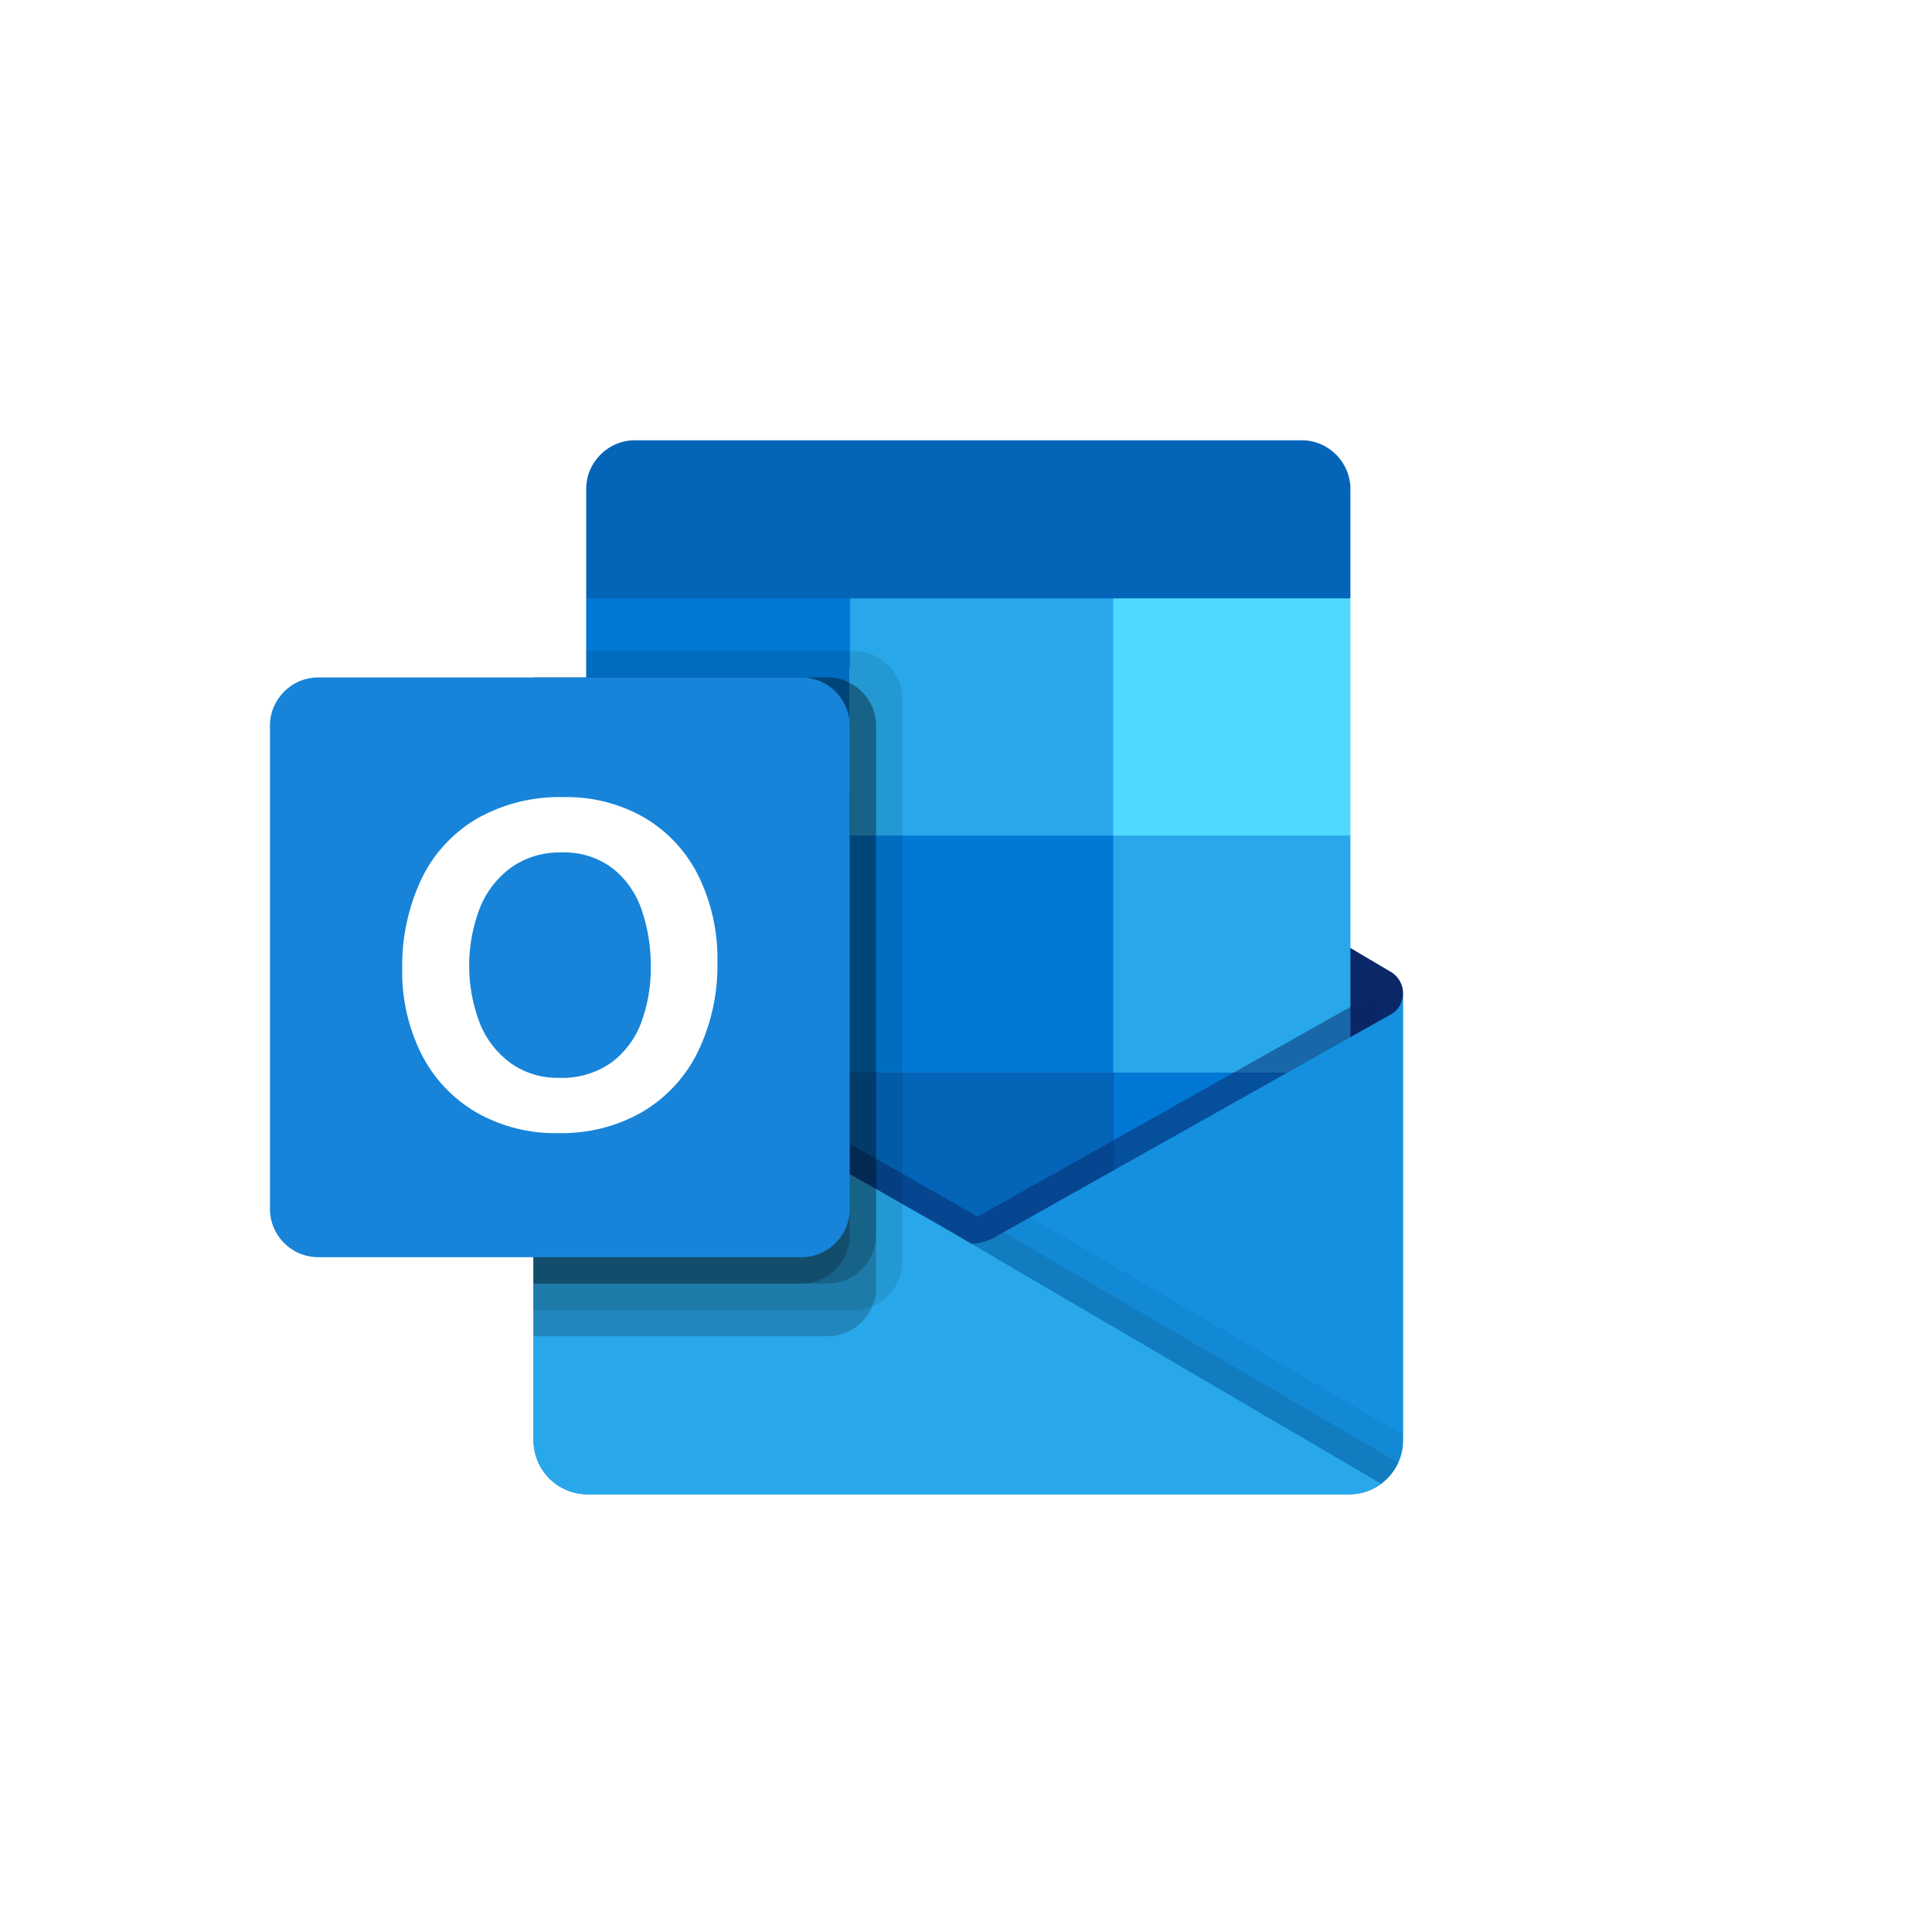 <?xml version="1.0" encoding="UTF-8" standalone="no"?>
<!-- Created with Inkscape (http://www.inkscape.org/) -->

<svg
   width="256"
   height="256"
   viewBox="0 0 67.733 67.733"
   version="1.1"
   id="svg1"
   xml:space="preserve"
   xmlns:xlink="http://www.w3.org/1999/xlink"
   xmlns="http://www.w3.org/2000/svg"
   xmlns:svg="http://www.w3.org/2000/svg"><defs
     id="defs1"><linearGradient
       id="linearGradient39"><stop
         style="stop-color:#1784d9;stop-opacity:1;"
         offset="0"
         id="stop39" /><stop
         style="stop-color:#0a63c9;stop-opacity:1;"
         offset="1"
         id="stop40" /></linearGradient><linearGradient
       xlink:href="#linearGradient39"
       id="linearGradient40"
       x1="698.52"
       y1="442.772"
       x2="934.286"
       y2="678.538"
       gradientUnits="userSpaceOnUse"
       gradientTransform="matrix(12.207,0,0,12.207,577.315,147.542)" /></defs><g
     id="layer1"
     transform="translate(-474.133,-67.733)"><rect
       style="fill:#ffffff;fill-opacity:1;fill-rule:evenodd;stroke-width:2.646;stroke-linecap:round;stroke-linejoin:round;paint-order:fill markers stroke"
       id="rect14"
       width="67.733"
       height="67.733"
       x="474.133"
       y="0" /><rect
       style="fill:#ffffff;fill-opacity:1;fill-rule:evenodd;stroke-width:2.646;stroke-linecap:round;stroke-linejoin:round;paint-order:fill markers stroke"
       id="rect40"
       width="67.733"
       height="67.733"
       x="474.133"
       y="67.733" /><g
       id="g40"
       transform="matrix(0.082,0,0,0.082,426.84,55.647)"><path
         fill="#0a2767"
         d="m 1176.636,572.228 c 0.027,-3.788 -1.931,-7.314 -5.16,-9.295 h -0.056 l -0.203,-0.113 -167.876,-99.374 c -0.725,-0.49 -1.477,-0.937 -2.253,-1.341 -6.482,-3.344 -14.181,-3.344 -20.663,0 -0.776,0.403 -1.528,0.851 -2.253,1.341 l -167.875,99.374 -0.203,0.113 c -5.131,3.191 -6.704,9.937 -3.513,15.067 0.94,1.512 2.235,2.771 3.772,3.669 l 167.876,99.374 c 0.727,0.486 1.48,0.933 2.253,1.341 6.482,3.344 14.181,3.344 20.663,0 0.774,-0.408 1.526,-0.855 2.253,-1.341 l 167.876,-99.374 c 3.353,-1.955 5.401,-5.559 5.362,-9.442 z"
         id="path1-48"
         style="stroke-width:0.265" /><path
         fill="#0364b8"
         d="m 829.865,505.877 h 110.167 V 606.862 H 829.865 Z M 1154.103,403.225 v -46.194 c 0.265,-11.55 -8.877,-21.13 -20.427,-21.407 H 847.791 c -11.55,0.277 -20.691,9.857 -20.427,21.407 V 403.225 l 169.003,45.067 z"
         id="path2-12"
         style="stroke-width:0.265" /><path
         fill="#28a8ea"
         d="M 1052.701,403.225 H 940.032 v 101.402 l 112.669,101.402 h 101.401 V 504.627 Z"
         id="path4-93"
         style="stroke-width:0.265" /><path
         fill="#0078d4"
         d="M 940.032,504.627 H 1052.701 V 606.028 H 940.032 Z"
         id="path5-68"
         style="stroke-width:0.265" /><path
         fill="#0364b8"
         d="M 940.032,606.028 H 1052.701 V 707.43 H 940.032 Z"
         id="path6-0"
         style="stroke-width:0.265" /><path
         fill="#0078d4"
         d="m 1052.701,606.028 h 101.401 v 101.402 h -101.401 z"
         id="path8-1"
         style="stroke-width:0.265" /><path
         fill="url(#SVGID_1_)"
         d="m 1171.476,581.05 -0.214,0.113 -167.876,94.416 c -0.732,0.451 -1.476,0.879 -2.253,1.262 -2.851,1.358 -5.948,2.124 -9.103,2.253 l -9.171,-5.363 c -0.775,-0.389 -1.527,-0.822 -2.253,-1.296 l -170.129,-97.098 h -0.079 l -5.566,-3.11 v 191.131 c 0.087,12.752 10.492,23.02 23.243,22.939 h 325.679 c 0.192,0 0.361,-0.09 0.563,-0.09 2.693,-0.172 5.349,-0.726 7.887,-1.645 1.097,-0.465 2.155,-1.015 3.166,-1.645 0.755,-0.428 2.05,-1.363 2.05,-1.363 5.772,-4.271 9.188,-11.016 9.216,-18.196 V 572.228 c 0,3.656 -1.975,7.027 -5.16,8.822 z"
         id="path9-0"
         style="stroke-width:0.265" /><path
         opacity="0.5"
         fill="#0a2767"
         enable-background="new    "
         d="m 1167.623,571.473 v 11.718 L 992.086,704.05 810.351,575.416 c 0,-0.062 -0.051,-0.113 -0.113,-0.113 v 0 l -16.675,-10.027 v -8.45 l 6.873,-0.113 14.534,8.338 0.338,0.113 1.239,0.789 c 0,0 170.805,97.458 171.256,97.683 l 6.535,3.831 c 0.563,-0.225 1.127,-0.451 1.803,-0.676 0.338,-0.225 169.566,-95.43 169.566,-95.43 z"
         id="path10-5"
         style="stroke-width:0.265" /><path
         fill="#1490df"
         d="m 1171.476,581.05 -0.214,0.124 -167.876,94.416 c -0.732,0.451 -1.476,0.879 -2.253,1.262 -6.52,3.185 -14.144,3.185 -20.663,0 -0.772,-0.382 -1.524,-0.804 -2.253,-1.262 l -167.875,-94.416 -0.203,-0.124 c -3.241,-1.757 -5.273,-5.135 -5.307,-8.822 v 191.131 c 0.081,12.75 10.482,23.02 23.231,22.939 2.6e-4,0 5.3e-4,0 10e-4,0 H 1153.404 c 12.75,0.081 23.151,-10.189 23.232,-22.938 0,-2.7e-4 0,0 0,0 V 572.228 c 0,3.656 -1.976,7.027 -5.16,8.822 z"
         id="path11-1"
         style="stroke-width:0.265" /><path
         opacity="0.1"
         enable-background="new    "
         d="m 1005.831,674.192 -2.513,1.408 c -0.728,0.464 -1.48,0.889 -2.253,1.273 -2.768,1.359 -5.778,2.155 -8.856,2.343 l 63.872,75.533 111.418,26.849 c 3.053,-2.306 5.481,-5.339 7.064,-8.822 z"
         id="path12-1"
         style="stroke-width:0.265" /><path
         opacity="0.05"
         enable-background="new    "
         d="m 1017.21,667.793 -13.892,7.808 c -0.728,0.464 -1.48,0.889 -2.253,1.273 -2.768,1.359 -5.778,2.155 -8.856,2.343 l 29.925,82.507 145.399,19.841 c 5.728,-4.301 9.1,-11.044 9.104,-18.207 v -2.467 z"
         id="path13-0"
         style="stroke-width:0.265" /><path
         fill="#28a8ea"
         d="m 828.378,786.297 h 324.992 c 5.001,0.025 9.878,-1.554 13.914,-4.507 L 982.847,673.753 c -0.775,-0.389 -1.527,-0.822 -2.253,-1.296 l -170.129,-97.098 h -0.079 l -5.554,-3.132 v 190.477 c -0.013,13.018 10.53,23.58 23.548,23.593 -2.7e-4,0 -2.7e-4,0 0,0 z"
         id="path14-8"
         style="stroke-width:0.265" /><path
         fill="#0078d4"
         d="M 827.364,403.225 H 940.032 V 504.627 H 827.364 Z"
         id="path3-8"
         style="stroke-width:0.265" /><path
         opacity="0.1"
         enable-background="new    "
         d="m 962.566,446.411 v 240.322 c -0.02,8.426 -5.144,16 -12.957,19.154 -2.42,1.04 -5.027,1.577 -7.662,1.577 H 804.83 v -270.438 h 22.534 v -11.267 h 114.584 c 11.382,0.043 20.594,9.27 20.618,20.652 z"
         id="path15-5"
         style="stroke-width:0.265" /><path
         opacity="0.2"
         enable-background="new    "
         d="m 951.299,457.678 v 240.322 c 0.028,2.722 -0.549,5.416 -1.69,7.887 -3.129,7.712 -10.605,12.772 -18.928,12.81 H 804.83 V 437.026 h 125.851 c 3.269,-0.033 6.491,0.783 9.351,2.366 6.907,3.48 11.264,10.552 11.267,18.286 z"
         id="path16"
         style="stroke-width:0.265" /><path
         opacity="0.2"
         enable-background="new    "
         d="m 951.299,457.678 v 217.788 c -0.055,11.377 -9.241,20.599 -20.618,20.697 H 804.83 V 437.026 h 125.851 c 3.269,-0.033 6.491,0.783 9.351,2.366 6.907,3.48 11.264,10.552 11.267,18.286 z"
         id="path17"
         style="stroke-width:0.265" /><path
         opacity="0.2"
         enable-background="new    "
         d="m 940.032,457.678 v 217.788 c -0.012,11.395 -9.224,20.641 -20.618,20.697 H 804.83 V 437.026 h 114.584 c 11.393,0.006 20.625,9.247 20.618,20.641 2.6e-4,0.004 2.6e-4,0.007 2.6e-4,0.011 z"
         id="path18"
         style="stroke-width:0.265" /><path
         fill="url(#SVGID_2_)"
         d="m 712.814,437.026 h 206.566 c 11.406,0 20.652,9.246 20.652,20.652 v 206.566 c 0,11.406 -9.246,20.652 -20.652,20.652 H 712.814 c -11.406,0 -20.652,-9.246 -20.652,-20.652 V 457.678 c 0,-11.406 9.246,-20.652 20.652,-20.652 z"
         id="path20"
         style="fill:url(#linearGradient40);fill-opacity:1;stroke-width:0.265" /><path
         fill="#ffffff"
         d="m 756.71,523.645 c 5.09,-10.845 13.306,-19.92 23.593,-26.06 11.392,-6.522 24.363,-9.774 37.485,-9.397 12.162,-0.264 24.162,2.819 34.691,8.912 9.899,5.903 17.872,14.553 22.95,24.9 5.531,11.401 8.287,23.948 8.045,36.617 0.268,13.241 -2.568,26.36 -8.281,38.307 -5.2,10.716 -13.425,19.674 -23.66,25.767 -10.934,6.28 -23.38,9.444 -35.986,9.149 -12.421,0.3 -24.686,-2.818 -35.457,-9.014 -9.985,-5.911 -18.058,-14.571 -23.255,-24.945 -5.564,-11.236 -8.353,-23.642 -8.135,-36.178 -0.232,-13.128 2.507,-26.138 8.011,-38.059 z m 25.148,61.179 c 2.714,6.856 7.316,12.802 13.272,17.148 6.067,4.24 13.332,6.428 20.731,6.242 7.88,0.312 15.647,-1.951 22.128,-6.445 5.881,-4.333 10.362,-10.295 12.889,-17.148 2.825,-7.654 4.219,-15.762 4.112,-23.919 0.087,-8.236 -1.223,-16.426 -3.876,-24.224 -2.343,-7.04 -6.68,-13.247 -12.484,-17.869 -6.318,-4.707 -14.065,-7.094 -21.937,-6.76 -7.56,-0.196 -14.987,2.009 -21.215,6.298 -6.057,4.365 -10.747,10.363 -13.52,17.294 -6.153,15.888 -6.185,33.495 -0.09,49.405 z"
         id="path21"
         style="stroke-width:0.265" /><path
         fill="#50d9ff"
         d="m 1052.701,403.225 h 101.401 v 101.402 h -101.401 z"
         id="path22"
         style="stroke-width:0.265" /></g></g><style
     type="text/css"
     id="style1">
	.st0{fill:url(#SVGID_1_);}
	.st1{fill:url(#SVGID_00000057113762586604731020000007236828308779167888_);}
	.st2{fill:url(#SVGID_00000100364668234154829990000017094088512250102697_);}
	.st3{fill:url(#SVGID_00000052822396617142408100000006509109591662118590_);}
</style></svg>
